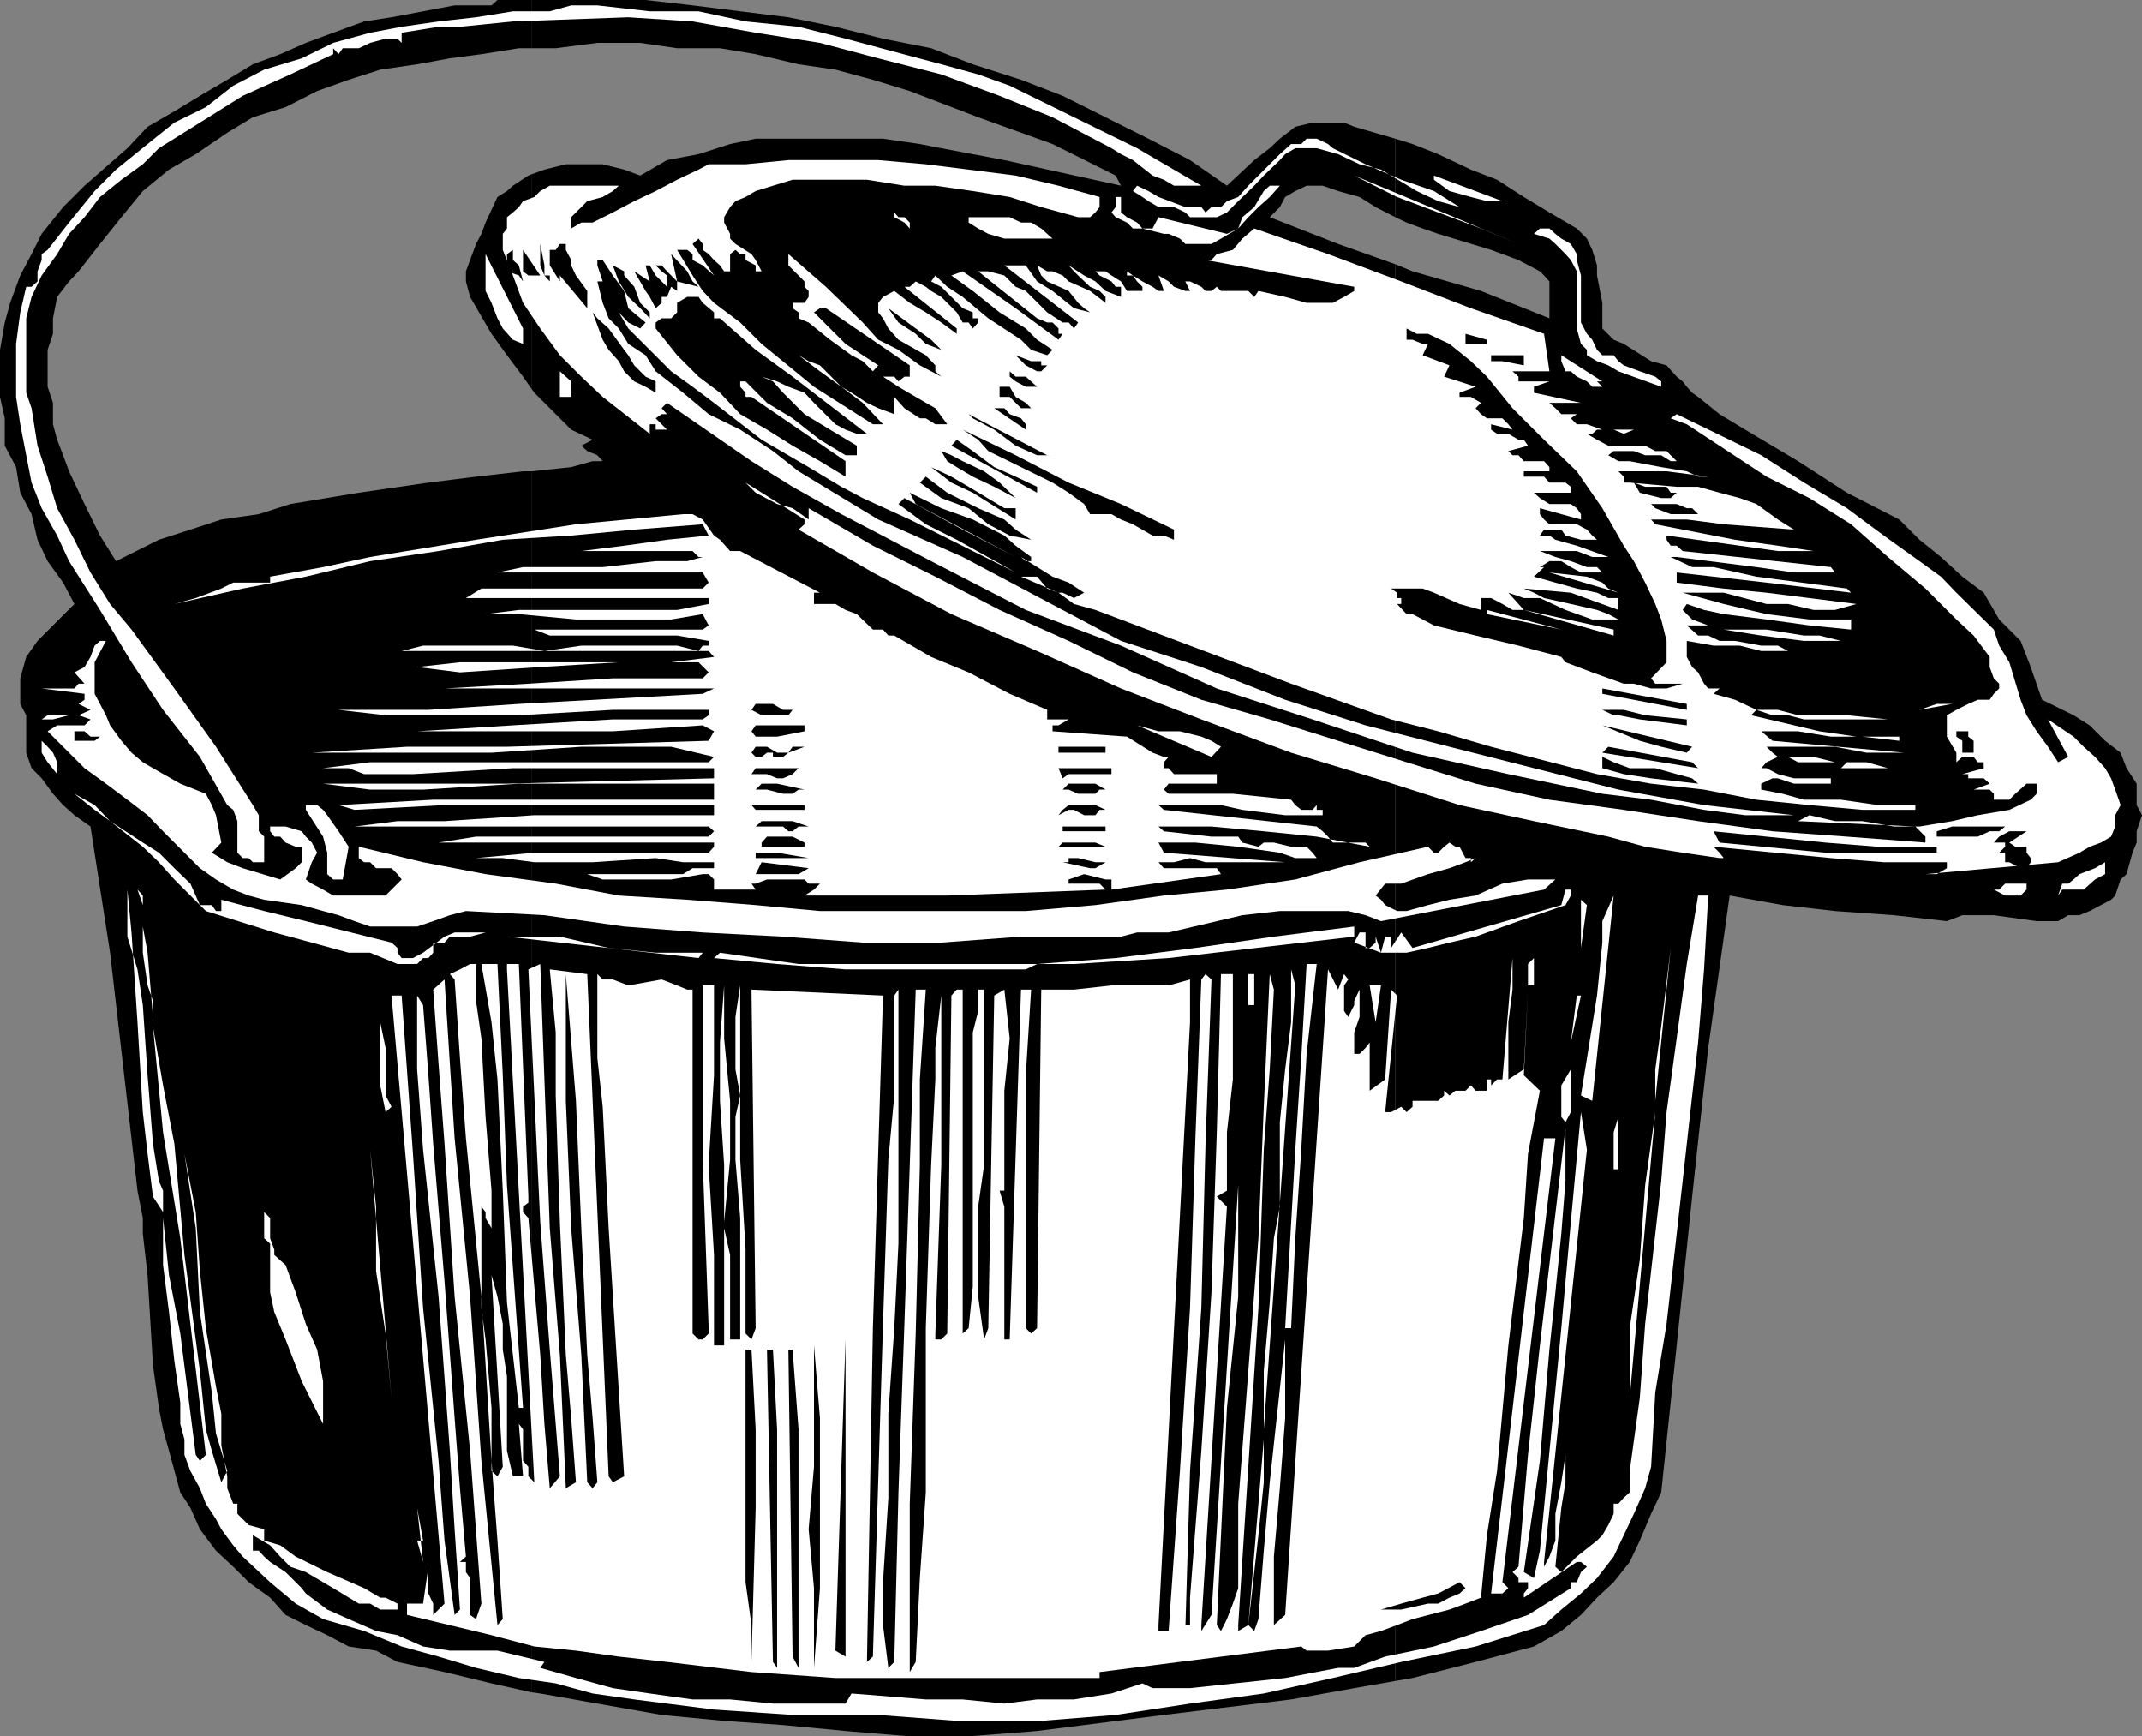 <svg xmlns="http://www.w3.org/2000/svg" width="360" height="291.801"><rect width="100%" height="100%" fill="#808080" stroke="none"/><path d="m89.3 284.402 1.5.2 20.403 3.601 10.5 1 9.899.7 10.5 1 10.8.898h9.899l11.5-.899 21.3-2.699L217 285.602l10.602-1.899 6.898-1.203V44.402L224.902 41l-11.5-4.5 1.7-1.7.898-1.698 1.703-1 1.899-.899h2.699l2.601.899 3.598 1 2.703 1.699L234.5 36.5V23.3l-6.898-2-1.7-.698h-5.3l-2.899.699-2.601 2-1.7 1.601-2.601 2-4.598 4.301-6.203-4.3-7-3.602-7.2-3.598-7.198-3.601-7-2.7-8.102-2.601-7-2.7-8.098-1.601-8-2-7.902-1.598-8.098-1-8-1L108.5 0H89.3v8.102h4.102l7-.899h7.2l6.199.899H121l6 1 7.203 1.699 6.2.902 6.3 1.7 6.2 1.898 11.5 4.402 12.5 4.5L187.5 29.5l.902 1.703-19.601-4.3-10.598-2-3.601-.7-6.2-.902H127l-4.297.902-5.3 1.7-5.301 1-4.5 2.597-2.7-1-3.601-.898h-6.2L91.5 28.5l-2.2.8v36l.5.7 3.602 3.602L96 72.203l3.602 1.7-1.899 1 1 .898 1.7.699.898 1H103h-3.398L96 78.5l-6.7.703v205.2"/><path d="M89.3 79.203h-1.398L80 80.102l-8 1L60.3 82.8l-11.5 1.902-5.3 1.7-6.297.898L32 89l-5.297 1.703-7.203 3.598L16.8 90l-2.597-5.297-2.601-5.5-1-2.703-1-2.598-.7-2.601v-3.598L8 65v-6.2l.902-2.698V53.5l.7-3.598 2-2.601 1.601-1.7L16.801 41l3.601-4.5L24 32.102l4.402-3.602 4.5-2.598 5.301-3.601 4.297-2.598L48 18l5.3-2.7 5.302-1.898 5.3-1.699 6.2-.902 5.5-1 5.3-.7 6.301-1h2.098V0h-5.7l-1 .902h-6.199l-10.601 2-4.598.7L56 5.5l-4.598 1.703-4.3 1.899L42.5 10.8l-4.297 2.601-4.601 2.7-4.301 2.601-4.5 2.598-3.399 3.601-7.199 6.301-3.601 3.598L7 39.3l-1.7 3.402L3.402 46.3l-1.699 4.601-.902 3.301L0 58.801v7.902l.8 3.598v4.601L2.704 78.5l.7 4.3L5.3 86.403l1 4.301L8 94.301l2.602 3.601L12.5 101.5l-6.2 6.203-1.898 2.7-1 3.597v4.3l1 1.903v6.297l.899 2.602L7 130.8l1.902 2.601 1.7 1.899L12.5 137l2.703 1.902 3.297 21.2 4.602 40 .898 4.601v2.598l.8 7 .903 15.101 1 7.2.7 3.601 1 3.598 1.898 7L32 253.402 33.602 257l2.699 3.602 2.902 2.699 2.598 2.601 3.601 2.598L48 271.402l3.402 1.7L55 274.8l3.602 1.902 4.601.7 3.598 1.898 7.902 1.7 7.899 1.902 6.699 1.5V79.203"/><path d="m89.3 29.3-.5.2-2.597 1.703-1 .899-1.601 1-2 4.3-.7 1.899L80 41l-1 2.703-.7 1.899V47.3l.7 2.601 3.602 6.2 2.601 3.601 2.7 3.598 1.398 2v-36M234.5 282.5l2.902-.5L248 279.3l9.8-2.597 4.602-2.601 3.301-2.7 2.7-2.902 2.8-2.598 2.7-3.402 1.699-3.598 1.898-4.5 1.703-3.601 2.598-24.7 2.601-25 2.7-25 3.601-25.601 8.899 1.602 8.8 1 9.899.699 8.902 1 2.598-1h5.3l7.2 1h3.601l1.7-1h1.898l1.703-.7 1.899-1 1.699-.898.699-.703.902-2.7 1-.898 1-3.601.7-1.7v-1.898L360 137l-.898-1.7v-3.597l-1.7-2.601-1-2.602-2.601-2-2.598-2.598-2.703-1.699-5.297-2.601-1.902-5.5-1.7-4.399-3.601-3.601-2.598-4.5-3.601-2.7-3.598-3.3-3.601-2.899-3.399-3.402-8.8-4.5-8.2-5.301-8.902-5.297L289 69.602l-3.598-2.899-1-.703-.902-1-.7-.898-1-.801-1.698-1.899-2.602-.699-4.598-2.902-1.699-.7-1.902-1.898v-4.3l-.899-4.602v-1.7l-.8-2.601-.899-1.898-1.703-1.7-4.598-2.699-4.3-2.601-4.5-2.899-4.399-1.703-5.5-2.598-4.3-1.699-2.903-.902V36.5l1.902.902 2.7 1 2.601.899L250.602 42l4.601 1.703 3.598 1.899.699.699.902 1V53.5l-11.5-4.598-11.5-3.3-2.902-1.2V282.5"/><path fill="#fff" d="m158.203 10.8 6.2 1.7 5.3 1.902L175 17l5.5 2.703 5.3 2.598 5.302 2.601 10.8 6.301h-4.601l-1.7-1-1.898-.703-3.3-2.598-2-1-1.602-1-9.899-5.199L168 16.102l-9.797-3.602-10.601-2.7-9.801-2.597L127 5.5l-10.598-1.898-10.8-.7-19.399.7-8.902.898h-3.598l-6.203 1v1.703l-.7-.703h-2l-2.597.703-1.902.899h-2.7l-.699 1-.902-1v1L48.8 12.5l-8 3.602-7.198 4.5-6.899 4.3-2.703 2.7-3.598 2.601-3.601 2.899-2.598 3.398-2.601 2.8-2 3.403L7 46.301l-1.7 3.601-.898 3.598V66l.899 2.602 1 6.3L8 80.102l1.602 5.3 2.898 5.301 2.703 5.5L18.5 101.5l3.602 4.3 7.199 9.903 7 9.797 6.199 9.8 1 1.7v2.703l.902.899v4.3H42.5l-.7-.699h-1l-.898-.902V138l-.699-1.898-1-.801-4.601-8.098-6.2-7.902-5.3-8L16.8 102.5l-5.2-8.2-2-4.3L7 85.402l-1.7-4.3-.898-4.602-1-5.2-.699-4.597v-8.902l.7-5.301 1-4.297H5.3l1-.902v-1.7l.7-1.897v-1L8 42l3.602-4.598 4.3-5.3L19.5 28.5l5.3-4.297 4.5-3.601L34.603 18l4.601-3.598 5.2-2.699 6.3-1.902L56 7.203 62.203 5.5l5.297-1 6.203-.898 6.297-.7 6.203-1h6.2l3.597-1h4.402l8.801 1h8.2l7.898 1.7 8.902.898 7.899 2 16.101 4.3"/><path fill="#fff" d="m245.3 34.8-3.597-1-3.601-1.698-6-3.602-3.602-.898-3.598-1.7-3.601-1h-3.598l-1.703 1-.898 1-2.7 2.598-1.601 1.703-2.7 2.598-1.898 1.902-1.703.797H200l-.797-.797-1.902-.902h-2.598l-1.703-1-1-.7-1.598-1 .7-.898 1.898.899 1.703 1 4.5 1.699h2.7l.699.902 1-.902h1.601l1-1 1.899-.7 1.699-1.898L211.5 29.5l3.602-3.598L217 24.203h1.703l.899-.902h1.699l1.902.902.797.7 5.5 2.699 6 2.601 5.5 1.899 4.3 2.699"/><path fill="#fff" d="M184.8 33.102V34.8l-.698.902-.899.797h-2L175 34.8l-5.297-1.698-6.203-1-6.297-.899H152l-6.297-1h-12.5l-3.3 1-2.903.899-1.7 1-1.698.699-.899 1-1 1.699v.902l1 1.899v.8l.899.899 2.699 1.703.699 1 1 1.899h-1v-1l-1.7-.899v-1h-.898l-.8-.703-.899.703v2.899h-1l-.703-1-1-.899-.898-1-1-.703v-1l-.7-.898-1 .898L120 46.3l-1.898-1.698-1.7-.899v-1L115.5 42h-1.7l2.602 4.3 1.7 2.602 1.898 2 4.402 3.301L128 57.801 136.8 65l9.903 6.3h1.7L145 67.704 141.402 65l-3.601-2.598-3.598-2.699 1.7 1 1.898.7L141.402 65l1.7 1 2.601 1.703 1.899.899 2.699 1v-2.899L152 68.602l2.602 1.699h1l1.601 1h2l-2-2.7-3.3-1.898L151 65l-2.598-1.7h1.899l.699.802 1-.801h.902v-1.899l-14.101-9.601h-1l-1 .699 2.699 2.703 2.602 2.598L145 59.703l2.602 1.7-.899 1-1.703-1.7-1.898-1-3.602-2.601-3.598-2.899-1.699-.703v-1l-1-.7v-1.898 1h2l.7-1v-1l-.7-.699v-.902l-1-1-1.703-1.7v-1.898l6.3 5.5 6.2 6 2.602 2.899L151 58.8l3.602 2.601 3.601 1.899-1-.899v-1l-1.601-1.699-4.602-2.6-1.7-1.899-.898-1.703-.8-1v-1.598l.8-1 1.899-1 2.601 2 2.7 1.598 2.601 1.703 2.598 1.899v-.899l-8.801-7h.902l1-.902 1.7.902.898.7 1.703 1 2.598 2.597 1 1.703h1l.699 1 .902-1V53.5h-.902v-1l-1.7-.7-3.597-3.597-1.703-.902.703-1 2 1.902 2.598 1.7 4.3 3.597 5.5 3.602 1.7 1.699 2.699.902.902-.902-2.601-1.7-1.899-1.898L168 52.5l-4.5-3.598-3.598-2.601 1.899-.7 8.902 6.2 7.2 5.3.699-1h-.7v-.898l-1-1H176l-1.7-.703-9.898-7.898h1.7l2.699.699 1.902 1.902 1.7.7L176 52.5l2.602 1.703h1l.898 1 .703-1-12.402-9.601h3.601l1.899 2.699 2.601 1.601 3.598 2.899 2.703.699-1-.7-1-.898-1.601-2L176 47.301l-1-1-.7-1.7 1.7 1h.902l1.7.7 1 1 3.601 1.601 2.598 2v-1l-1-1-1.598-.699-2-1.902-.703-.7-.898-1 2.601 1.7 1.899 1 1.699 1.601 2.601 1v-1.699h-.902l-.7-.902-2-1-.698-.7h1.699l1 .7 1.601 1 1 1.601H192v-.699l-.898-.902-.7-1h-1v-.7l1 .7 1.598 1 1.703.902 1 .7h.899l-.899-2.602 1.7 1 .898.902 1.902.7H200l-.797-1.602H200l1.902.902.7.7h1l.898-.7.703.7h4.598l1 1 .699-1 4.5 1 3.602 1H224l1.902-1 1.7-1v-.7l-25-4.5h1l.898-1 2.703-.703 1.598-1.898 2-1.7 12.402 4.301 12.297 4.598 11.703 4.5 12.297 4.3.902 6.301h-6.199l1 .899v.8h5.2L257.8 65v1l7.902 1.703h-5.3l1 .899 1 1h7.898-5.3l-1 .699 1 1h1.703l2.598.902h5.3l-1.699.7-1.699-.7h-2.8l-.801.7h-.899l1.7 1 1.898 1h6.199l1.703.898h1.899L281.8 77.5h-1l-1.598-1H276.5l-1.898-.7h-3.399l-.902.7 1.699 1h1.902l5.301 1 4.297.703 1.902.899h1.7l-7-.899H272l.902.899v1h1l7.899.699h3.601l3.598 1 3.402.902 2.801 1 3.598 2.598L301.5 89l-11.797-.898-6.203-.801h-6l.703.8 13.399 2.602 7.199 1 6 .899h-6l-6.399-.899-12.3-1.703v.703l.699 1h1l1 .899 24.902 2.699.7.902H301.5l-6.297-.902-13.402-1.7h-1l3.601 1.7H288l7.203 1.601 15.2 2 .699.7-14.2-1.7-15.101-1.699v1.7l7.902 1 7.2.699L312 101.5l-3.598 1h-3.601l-4.301-1h-3.598l-7.199-1.898h-6.902l6.902 1.898 7.2 1.703 7.199.899h7v1.699l-7-.7-7.2-1-7.199-.898-3.3-.703-2.903-1-.7 1 1.602 1.602 2.7 1 2.601.699h7.2l6.3 1h2.598l3.601.902h-6.199l-7.203-.902-6.297-1-2.601-.7H283.5l1.902 1.7h1.7l1.898.902h2.602l4.398.797h2.8l1.7.902H296l-3.598-.902H288l-4.5-.797v2.7l.902 1.699 1 .898 1 1.902.7.801h2.601H289l-1 .899 3.602 1 3.601 1.699h3.598l3.402.902h8.2l6.898.7h-14.098l-2.703-.7h-2.598l-2.699-.902-.902.902 11.5 2.7 6.199.898h7.203v.699l-6.203-.7h-5.297l-5.5-.898H296l1.902 1.598 22.098 2h-6.297l-5.3-1h-11.5l1 1 .898.703h6l3.601.899h-6.199l-1.703-.899h-1.7l-1.898.899-.902 1h.902l1.899 1 2.699.699h6.203v.902H301.5l-2.7-.902h-.898l-1.902.902v1l3.602.7 3.601 1h6.2l6.199.898h6.3v.8H313l-8.898-.8-8.899-.899-8.8-1.699-8.903-1-9.098-1.601-17.8-4.602-8.899-2.598-7.902-2-16.801-6-17-6.402-15.898-6-3.602-1-2.598-1.898-6.3-2.7h2.699l1.699 2 1.902.7h.7l1.898.898 1.703-.898-2.601-1.7-2.7-1-5.3-3.3.8.699h.899v-.7l-2.598-1.898L168.801 90l-5.301-2.7-5.297-1.898-5.3-2.601 1 1.902 16.8 8.899L161.801 89 152 83.703l-1 1 4.602 3.399 5.199 2.601 9.902 5.5-17.8-8.902L145 83.703l-3.598-1.902-5.5-3.301L128 73.902l-8-6.199L116.402 65l-3.601-2.598-3.598-3.601-3.601-3.598L104 52.5l1.602 1.703 2 1 .898-1-2.898-2.402-.7-2.899L103 46.301l-1.7-2.598h-.898v.899l.899 2.699h-.899l.899 3.601 1 2.598L104 55.203l1.602 2.598 2.898 1.902 1.703 2.7L114.801 66l4.3 3.602 5.301 2.601 5.5 3.598 4.301 3.402 13.399 8.098 14.199 6.3 26.601 14.102 13.5 4.399 14.098 5.5 13.5 4.3 14.102 3.598L272 132.703l14.402 2.598L301.5 137h-8.2l-6.898-.898-8.902-1.7-8.2-1-15.8-3.3-16.098-3.602-16.8-5.598-16.102-5.199-16.098-7.203-16-6-15.902-8.2-15.098-7.898-8.199-4.601-6.902-4.301-14.2-9.797-.898.899.899 1h-.899l-1 .699 1.899 1.902h-1.899v-.902h-1v1.601l-7.902-6.199-3.598-3.402-3.601-3.598-3.301-4.5-2.899-4.3-1.699-4.602L84.5 42v-2.7l.703-.898V36.5l1-.797 1-.902.7-1 1.898-.7 1-1 1.601-.898H104l-1 .899-1.7 1-2.597.699-1.902 1.902L96 36.5v1.902l1.703-1h1.899L103 35.703l3.602-1.902 3.601-1.7 3.598-1.898 3.601-1.703 1.7-.898h6.199l7.199-.7h15.102l8 .7 7.199.898 7.902 1 7.2 1.703 6.898 1.899m67.699.698h-2.598l-2.699-.698-3.601-1L241 30.203V29.5l11.5 4.3m2.703 7.2-6.3-2.598-7.2-2.699-6.902-2.601-7.2-3.602L255.204 41"/><path fill="#fff" d="m215.102 31.203-1.7 1.899L211.5 34.8l-1.7 1.699-1.698 1.902-2.899 1.7-1.601.898h-4.399l-.902-.898-1.899-.801h-.8L192 38.402h-1.598l-1-1-1.902-.902-.7-.797.7-.902v-1.7h.902v2.602l1 .797 1.7.902.898 1h1.703l1-1.902 11.5 2.8 1.899-.898.699-1.902 2-1.7 1.601-2.698 1-.899h1.7m32.898 4.5 3.602.797-3.602-.797m-95.098 2.699-.902-1-1.7-.902v-.797l.7.797h1l.902.902v1m24 1.7h-8.101l-2.7-.801-1.699-.899-1.601-1V36.5h-1 7.902l1.899.902h1.699l1.699 1 1.902 1.7m94.301 19.601.797 1 .902.7 2.7 1 2.601.898 1 .8V65L272 62.402l-1.7-1-1.898-.699-1.699-1v-.902l-1-1-.703-2.598v-9.601l-1-1.899-.898-1-.7-.703-1-1-1-.898-2.601-.801 1-.899h1.601l1 .899 1 .8L264 41l1 1.703v1l.703 2.598v7.902l1 1.899.899 1 .8 1.699.899.902h1.902"/><path d="M95.102 41v1L96 43.703v.899l.8 1.699 1.903 2.601v2.899l-4.601-5.5v1l-1.7-2.7V42h1l.7-1h1m-2.7 6.3-.902-1-.7-1.698V41l.7 3.602V46.3h.902v1m-1.602-1h-2l-.898-.698V42l2.899 4.3m-2.899 1-.699-1-2-.698v-2.899l1-.703v1.703l1 .899.7 2.699"/><path fill="#fff" d="m87.902 57.8-1.699-.698-1.703-1.899-.898-1.703-1-2.598-1-2v-6.199l6.3 12.5v2.598"/><path d="m117.402 48.203-3.601-.902v1.601l-1-.699-.7 1.7h-.898v1l-1 .898-1-1.899-.703-1-1.898-3.3 2.601 1.699-.703-2.7h.703l1 1.7 1 1 .899.902v-1.902l-.899-.7-1-1h1l.899 1 1.699 1.7-1-4.598 2.699 2.899.902 1.699 1 .902m-8.199 4.297v1l-1.601-1.7-2-1.898L104 47.301l-1-2.7 1.902 1v.7l1.7 1.902 1 2.7.898.898.703.699m11.797 1 6 5.3 6.203 4.5 12.5 9.602H144l-1.898-.699-1.7-.902-3.601-3.598L135.203 66l-2.703-1-1.898-.898L128 63.3l1.902.8 1.7 1.899 3.601 3.602 4.297 2.601 4.5 2.7V76.5h-1.898l-4.301-2.598-4.598-3.601-4.3-2.598-3.602-3.601h-.899V65l.899 1v.703h1L142.1 77.5v2.602l-4.3-2.602-4.598-2.598-4.3-2.699-4.5-2.601L121 66l-3.598-2.7-3.601-3.597-3.598-4.5v-1l1-.703h1.598l1-1v-1.598l1.699-1h1.902l.7 1L120 52.5v1h1m37.203 5.3-2.601-1-1.7-1.698L151 54.203l-1.7-2.402 4.602 3.402 2.598 1.899.703.699 1 1m-48 5.301V66l-1.703-1-1.898-.898-1.7-1.7-.902-1.699-1.7-1.902-1-1.7-1.698-4.601.8 1 1.899 1.703 2.601 3.598.7.902 1 1.7L108.5 63.3l1.703.8m139.699-.8 4.301 5.302 5.297 5.3 5.5 5.301 4.3 6.2 3.602 6.3 1.7 2.598 1.898 3.601 1.703 3.598 1 2.602.899 3.601v3.598L277.5 114l.703.902h4.598l-2.7.801H277.5l-2.898-.8h-1.7l-5.3-1.903-4.5-1.7-.7-.898-7.199-1.902-7.203-1.7-7-1.698-3.598-1.899h-1l-1.601-1.703h.699v-1h-.7v-.898l-1-.7h5.302l1.898.7 4.3 1.898 3.602 1v-2h1.7l1.898 1 1.703 1h1.899l-2.602-2.898 2.602.898h2.699l4.3 2 4.5 1.602H272l-1.7-.899-1.898-.703-4.402-1-4.5-1-1.7-.898-1.698-.7 7.898.7 8 2.898v-2h-1.7l-1.898-.898-3.402-.7-3.598-1-3.601-1 1.699-1.601h-.7l1.602-1h2l1.598 1 1.703.902h3.598l-.899-.902h-1.699l-2.703-1-2.598-.7-2.601-1H265l2.602 1h2.699L265 91.704l-3.598-1-1-.703h-1.601l.699-1h2.902l.7 1 2.601.703h2.7l-.801-.703-.899-1-1.703-.898h-4.598l-.902-.801-.7-.899v-1l3.602 1 3.301.899v-.899l-.703-1-1-.699h-3.598l-1.601-1-1-.902H264v-1l-.898-.7h-2.7l-.902-1h-3.398v-.898h4.3V78.5l-.902-1h-3.398l-.899-1h-1l-.703-.7 3.3-.898-.698-1h-.899l-1.703-1h-1.898l-1-.699v-.902l3.601.902-.703-.902-1-1h-2.598l-1-.7-.902-1 .902-.898-1.699-1h-1.902V66L248 65l-5.297-1.7.899-1.898-4.5-1.699.898-1.902h-.898l-1.7-.7h-1v-1.898l1.7.899H240l3.602 1.699 3.601 2.902 2.7 2.598"/><path fill="#fff" d="m139.5 58.8-4.297-3.597 4.297 3.598"/><path d="M249.902 57.8h-3.601v-1.698l3.601 1v.699M176 61.402l-1 1h-.7l-1.898-1-1.699-1.699 2.598 1H175v.7h1m80.102-.001-3.602-.699h-1.898v-1h5.5v1.7"/><path fill="#fff" d="M269.3 64.102h-.898l.899.898h-1.7l-.898-.898L265 63.3l-1-.899h-.898l-.7-1.699v-1l6.899 4.399M96 66.703h-1.898v-4.3l1 .898.898.8v2.602"/><path d="M174.3 65h-1.898l-1.699-.898-1-.801v-.899l1 .899h1.7l.898.8 1 .899m-1.001 3.602h-1.698l-1.899-1.899H168V65h1.703l1 1.703 1.7 1 .898.899m-.899 2.698v.903l-5.3-3.601h1.699l.902 1 1.899.699.8 1m5.5 6.199-1.902-1h-1.7l-3.597-1.598-3.601-2.699-3.602-1.902-.7-.7 15.102 7.899"/><path fill="#fff" d="m335.102 105.8.898 2.7 1.703 2.8 1.899 6.302 1 2.601 1.699 2.7 1.902 2.597 1.7 2.602 1.699-.899-3.399-6.3 4.297 2.898 1.703 1.699 1.899 1.703 1.699 1.899 1 1.699.699 1.902.902 2.598L355.5 137v1.902l-.7 1.7-1.698 1-1.899.699-1.703 1-3.598 1.601-22.3 2h1.898l1.703-1v-1h-10.601l-8.899-.699L288 142.301l1 1 .703.902h4.598H289l-6.2-.902-6.3-1-6.2-1.7L257.8 138l-12.5-2.7-14.097-4.5L217 126.5l-15.098-5.598-13.5-5.199-14.101-6.3-14.399-6.2-13.199-7-12.5-7.203 1-.898V87.3l-9.902-6.2L127 82.8l3.602 1.902 2.601.7 2.7 1.898v-1.899l10.8 6.301 10.5 5.2L168 102.5l11.602 5.203 10.8 5.297 11.5 4.602 11.5 3.3 11.5 3.598 11.5 3.602L248 131.703l12.402 2.7 12.5 1.699 12.5 1.898 12.5 1.703 12.5.899 13.2 1v-1l-1.7-1.7-19.699-.902 1.899-1 4.3 1H313l5.3.902h4.302l5.5-.902 4.3-1 5.301-.898 3.598-1.7 1-1v-1.699h-1.7l-1.898 1.7-1 1h-4.3 1.699v-1l-.7-.7h-2.699l2.7-1-1-.902H330.8v-.7h-1l3.601-1v-1h-1l-.699-.898H329.8l-1 .899V126.5l-1.598-2.7v-3.597l1.598-.902 2-1 1.601-.7h2l.7-1 .898-.898v-.8l-.898-.903-.7-1.898v-1.7l-2.699-3.601-2.902-2.7-2.598-2.601-2.601-2.598-6.301-5.3-6.2-5.5-7-4.399-7.199-3.601L283.5 71.3l-2.7-1 1-.7 14.2 6.9 7.203 4.602 7.2 4.3L316.601 90l6 4.3 3.601 2.602 2.598 2.7 6.3 6.199"/><path d="M197.3 89v1.703L195.603 90h-1.899l-3.3-1.898-2-.801-1.602-.899h-3.598l-1-1.699-2.601-1.902-2.7-1.7-5.3-2.601-5.5-2.7-1.7-1.898-2.601-1.699 8.902 4.297 8.899 4.602 8.8 3.601L197.301 89M174.3 81.8v1l-14.398-7.898.899-1 2.699 1.899 3.602 2.699 3.601 1.602 3.598 1.699"/><path fill="#fff" d="m118.102 74.902 4.601 2.598-4.601-2.598m-2.602 0 6.203 4.301-6.203-4.3"/><path d="m170.703 83.703-3.601-1.902-3.602-1.7-2.7-1.601-1.597-1-1-1.7 1.7.7 1.898 1 3.601 1.703L168 81.102l2.703 2.601m-1.903 1.699h1.903v1.899l-7.203-4.5-3.598-1.7L156.5 78.5l3.402 1.602 2.899 1.699 6 3.601m4.499 5.301L169.704 90l-3.601-1.898-3.301-2.7-4.598-1.699-3.601-2.601 1-1 3.601 2.699 5.2 2.601 4.398 1.899L170.703 89l2.598 1.703M281.8 82.8l-1 .903h-1.597l-3.601-.902-1-1.7 1.898.7h3.602l.699 1h1m3.601 3.601h-4.601l-2.598-1-.703-.699h4.3l1.7.7h.902l1 1"/><path fill="#fff" d="m126.3 93.602 11.5 6h-1v1.898h3.602l1.7 1 1.898.703 2.703 2.598h1.7l.898 1h1l6.199 3.601 6.3 2.598 6.903 3.602L176 119.3v1.601h4.5-.898l-1.7 1h-1v1l12.5.899 4.301 2.699 1.899.703h2.699-1.899l-.8.899v1h.8l.899 1h7.199v1.601h-8.098l-.8 1 .8.7h10.801l9.797 1 .703.898 1 .8h1.899l.699-.8v.8h1v.9H216l-7.2-.898-3.597-.801h-10.5l.899.8 25.699 2.801 1 .801.902.899.797 1h5.5l.703.699-8.902-1.7-8.899-.898-8.8-.8h-8.899l.899.8 8 .899h4.5l.699 1 2.699.699.902-.7h1.7l2.898.7h2.602l1 1 .699.902h-3.598l-2.601-.902-7-1-7.2-.7h-6.199l.899 1.7L216 144.902h-13.398l-2.602-.699-2.7.7h-2.597l.899 1h8.898l.703 1-18.402 2.597v-1.7h-1l-3.598-.898-2.601.899v.699h5.199l1 1-26.598 1H132.5h2.703l1.598-1 1-1h-1.899l-.699-.7h-6.3l-1.903.7h-.7l.7 1h-7v-1.7l-.898-.898h-1l-5.301.899h-11.5l-2.598-.899H96h18.8l1.602-1H120v-1h-5.2l-4.597-.699-10.601.7H89.8l-5.301-.7H80l9.8-.902h29.302l.898-1v-.7H67.5h6.203l6.297-1h39.102l.898-.898-.898-.8h-59.5L66.8 138h7.902l15.098-1H120v-1.7H74.703l-15.101.802-2.7-.801 15.899-.899H120v-2.699H87.203l-16.101 1h-8.899l-7.902-1h30.902l34.797-.902v-1.7H86.203l-16.8 1h-8.2l-2.601-1H54.3l7.902-1h56.899l.898-.898-7.2-1.703H97.704l-15.101 1h-30.2l16-1h16.801l33.899-1 .898-1.598-1.898-1-15.102 1H54.3h15.802l16.101-1 16.797-1h15.102l1-.699v-.902H103l-15.797.902H64.801l-7.899-.902H72l15.203-1 30.899-1.7 1.898-.898H59.602h15.101l14.098-.8L103 114h15.102l1-1-1.7-1.7H104l-13.2.802-13.5.898-7.198-.898h-6.2 6.2l7.199-.801h35.5l7.199-.899-.898-1H67.5l3.602-.902h15.101l5.297.902 6.203-.902h16.098l3.601.902.7-.902h1v-.797l-5.301-.902H92.402l-2.601-1H74.703h43.399l1-.7-1-1.898-5.301.899h-16l-9.598-.899h-10.8 5.199l5.601-.703h26.598l5.3-1v-1h-40.8l2.601-1.598h37.2l1-1-1-1.699h-34.5l4.3-.902h13.399l8.902-1h5.297l2.602-.7h-.7l-1-1H91.5h6.203l7.2-.898 7.199-1 7-.703-1-1.898-11.5.898L96 90l-11.5.703-10.797 1.899-11.5 1.699-10.8 2.601-10.602 2-11.5 2.598 3.601-1 4.301-1.598 2-1h6.2v-1l8.898-1.601 7.902-1.7L80 90.704l16.8-2.601 18-1.7h1.602l1.7.899L120 90l1 .703 1.703 1.899h1.7l1.898 1m145.699 6-11.598-3.399 6.301.7 2.598 1 1 1 1.699.699m-22.098 3.601v-.703l12.5 3.3zm21.301 3.597-15.101-4.3 15.101 3.3zm0 0"/><path fill="#fff" d="m17.8 107.703-1.898 3.598v5.3l.899 1.7 1 1.902.699 1.7 1.902 2.597 1.7 2L24 128.102l1.703 1 4.598 2.601 4.3 1.7 1 1.898.7 1.699.902 4.602-1.601 1.699 2.601 1.601 2.598 1 6.3 1.899 2.602-1.899 1-1v-2.601h-1L48 141.6l-.898-1h-1l-.7-.898v-.8H48l2.703.8.7.899 1 1 .898 1.699-.899 1.601-1 2.899 1 .699 1.899 1 1.699 1h8.8l2.7-2.7-.7-.898-1-1h-2.597l-1-1h-1l-.902-.699V142.3l10.8 2.601 10.5 2 11.801 1.598 10.598 2 11.5.703 11.5.899 10.8 1h34.602l11.7-1 11.5-1.602 10.601-1 11.5-1.7 10.797-2.898L240 142.3l1 1h.703l1-1 .899-.7 1 .7h.699l1 1.902h.902v.7l.797-.7-1.7.7-2.698 1-3.602 1-4.5 1.597h-2.7l-1.597 2 .899.703.699.899 2 1h1.601l3.598-1 3.602-.899L248 150.5l4.5-2 4.3-.7h4.602l-1.902 1.7-27.398 5.3-2.602-1-2.898-.698h-11.5l-6.301.699-12.399 2.902h-5.3l-2.7.7h-16.8l-13.399 1H145l-13.398-1-13.5-.7-13.2-1-13.402-1.902-13.2-.7-2.698.7-2.801 1-2.7.902h-7.898l-2.601-.902-2.7-1-2.601-.7-3.598-1-6.3-.898-2.602-.703-2.598-1-2.902-1.7-2.7-1.898-6.199-6.199L24.801 137l-3.399-2.598-3.601-2.699-3.598-2.601-3.601-3.602L8 122.902l1.602-1h4.601l1-1-2-.699h-1.601l-2.7.7H7l1-.7h5.203l2-.902-2-1 1-.7v-1L7 115.704h5.5l.703-.8h1L12.5 113l1.703-.898 1-1.7.7-1.902.898-.797h1"/><path d="m283.5 119.3-14.2-2.698v-.899l14.2 2.598v1m-150.297-.001-.703.903H128l-1.7-.902.7-1h2.902l1.7 1h1.601"/><path fill="#fff" d="m322.602 119.3 2.898-1h2.602zm0 0"/><path d="M283.5 120.902v1l-7.898-1-3.602-.699h-.797l-1.902-.902h3.601l3.598.902 7 .7m-148.297 1.999-4.601.899H127l-.7-.899.7-1h8.203v1"/><path fill="#fff" d="m205.203 125.5-1.601 1.703-12.5-5.3 3.601 1h3.598l3.601.898 1.7.699 1.601 1"/><path d="m283.5 126.5-4.297-1-3.601-1-6.301-2.598 15.101 3.598-.902 1m48.203 0h-1.902v-2l-1-.7v-.898h2v.899l.902.699v2M16.8 123.8l-.898.7H12.5v-1.598h1.703l1 .899h1.598"/><path fill="#fff" d="m10.602 130.8-1-.698-1.602-2-1-1.602v-2l1 1 .902 1 .7 1.602v2l1 .699"/><path d="M133.203 125.5h2l-2.703 1-.898.703h-1.7v-.703h-1l-.902.703h-1l-.7-.703.7-1h1.902l1.7 1h1.898l.703-1m52.597 1h-7.898v-1h7.899v1m99.601 2.602-16.101-2.602 1-1 14.101 2.602 1 1m0 2.601-7.902-.902-4.598-.7-3.601-1v-1.898l1.902.899 2.7 1h4.3l3.598 1 2.601.699 1 .902"/><path fill="#fff" d="M320 129.102h-10.598l1-1h3.301l3.598 1H320"/><path d="m134.203 129.102-1 1-1.601.699h-1l-1.7-.7h-2.601l.699-1h7.203m52.597.001v1h-7.198l-1 .699-.7-1.7h8.899m-1.001 3.602h-1l-.698.7h-2.899l-1.601-.7h-1l-.7.7 1.7-1.7h4.5l1.699 1"/><path fill="#fff" d="m308.402 131.703 12.5 1-12.5-1"/><path d="M135.203 132.703h-1l-1 .7h-1.601l-2.7-.7h-2.601.699l1-1h2.602l4.601 1"/><path fill="#fff" d="M33.602 152.102h2l.699 1h.902v-1.899l7.2 1.899 7 1.699 14.398 3.601 1 .899v.8l.699.899h1.902l1.7-.898 3.601-2.7 1.7-.699h7.199-2l-2.602.7h-3.398l-.899 1h-1.902v1.699L72 161h-.898l-1 1H66.8l-4.598-1.898h-3.601l-6.2-1.7-6.3-1.699-11.5-3.601L29.3 147.8l-2.598-2.899-2.702-2.6L18.5 138l-2.598-1.898-3.402-2.7 3.402 1.899L18.5 138l5.5 3.602 2.703 1.699 2.598 2.601L32 148.5l1.602 3.602"/><path fill="#fff" d="m58.602 142.3-1 5.5H56l-1-.898v-3.601l-.7-2.7-2.898-4.5v-.8h1.899l1 .8L55 137l1.902 2.703 1.7 2.598"/><path d="M135.203 135.3v.802H127l-.7-.801h8.903m50.597.801h-1l-.698.898h-1.899l-1.703-.898h-.898l-1.7.898.7-.898 1-.801h4.5l1.699.8m-49.899 2.801h-1.699l-1 .801h-.703l-.898-.8H127l1-.903h5.203l2.7.902m201.097 0-1 .801h-1.598l-2 .899H325.5v-.899l2.602-.8H337m-151.2.8h-7.198v-.8h7.199v.8m154.801 0-2.899 1.899 1 .699h1.899v1l.699.902v.7l-.7 1h-1l-1.898-1H337V143.3h-1l1-1v-.7h-1.898l.898-1 1.703-.898h2.899M325.5 142.3v1h-18.7l-17.8-1.698-1-1.899 18.8 1.899 8.802.699h9.898m-190.297-.001H128v-.698l.902-1h4.301l2 1v.699m50.597-.001h-7.898l.7-.698h5.5l1.699.699"/><path fill="#fff" d="m21.402 157.402 1.7 5.5.898 6 .8 11.801.903 11.5 1 6.297.7 1.602v3.601l-1.7-2.601-.902-7.2-.801-7-.898-15.101-1-15.098-.7-7.203-1.902-7.2 1.902 7.2v7.902"/><path d="M135.902 144.203H127v-.902h3.602l5.3.902m49.898.699-1.698 1h-.899l-4.601-1h1v-.699h1.601l2.899.7h1.699"/><path fill="#fff" d="M347.602 149.5h-1l-.7 1 .7-2h1l.898-.7 1-.898 2.602-1 1.699-1v2l-1.7.899-1.898 1.699h-2.601"/><path d="m135.902 145.902-1.699 1H127l1-2 7.902 1"/><path fill="#fff" d="M340.602 148.5v1l-1 1H337l-1.898-1H336l1-1h3.602M24 150.5v5.203l.8 4.399.903 10.8v-2.699l-.902-2.601-.801-5.5v-8l-.898-2.602.898 1m239.102 1.602-7.899 2.699-7.203 2.601-4.398 1-3.602.899-3.598.8h-4.3l.699-2.699h1v1.899l1.699-2.598 1.902 2.598 25-7.2.7-2.601H264v1l-.898 1.602m2.601 32 2.7-16.801.898-8.899v-3.601l1.902-4.301-3.601 34.5-1.899-.898"/><path fill="#fff" d="m287.102 150.5-.7 12.402-1 12.301-2.601 23.297-2.7 24-1.898 11.5-.703 12.5-1 3.602-1.898 4.3-1.7 3.598-1.699 3.602-2.8 3.601-2.7 2.598-3.3 2.699-2.903 2.602-11.5 3.601-12.5 2.598L224 282l-11.598 2.602L200 286.3l-12.5 1.902-12.5 1h-14.2l-13.198-1h-14.399L120 287.301l-13.398-1.7-7-1-6.2-1.699-6.199-.902L80 280.3l-6.297-1.898-6.203-1.699-6.297-2.601-6.902-2-4.598-2.602-4.3-3.598-4.602-4.3-1.598-1.899-2-2.703-.902-1.7-1.7-2.597-1-2.601L32 247.203l-1-2.703v-2.598l-.7-2.601v-3.598l-1-7-.898-8.203-1-7.898v-7.899l1 9.598 1.899 9.8 2.601 20.399.7 1 1-1-4.301-36.398-2.899-17.801-1.699-17.801 1.7 9.902 1.898 9.801 1.699 18.7 2.602 19.5 1 9.8 1 3.598 1.601 5.3 1-1.898-1.902-6.3-.7-6.903-2-13.5-.699-14.098-1.902-12.5 1.902 9.801.7 9.899 1 9.601L36.3 233l.902 4.602v5.3l1 5.2v2l1 2.601h.7v1.7L41.8 256.3l2.601.699v1.902l2.7.801 2.601 1.899L55 264.203l6.203 2.7 2.7 1.597h.898l2 1v1h-2.899l-1.699-1h-1.902L56 266.902l-4.598-2.699-2.601-.902-1.7-1.7-1.699-1.898L42.5 258v2.602h1l.902 1 1 .898L48 264.203l1.703 1.7 1 1 .7.898L55 270.5l3.602 1.602 4.601 2 3.598.699 4.3 1.902 4.5.7h8L91.5 279.3l-.7 1 6 1.699 6.2 1.703 6.203.899 7.2 1h6.3l7.2.699h12.199l1-1.7 12.5 1h6.199l7 .7 5.5-.7h6.199l6.3-1 5.2-1.699 1.703.801H200L216 282l8.902-1.7h2.7l5.199-1.898 8.199-1.699 7.902-2.601 7.899-2.7 7.199-4.5v-1h1l.703-1.699 1-.902-1-.801H265l-8.898 6v-.7l.699-.898v-1h-1.598v-.699l-1-1 1-.902 1.598-18.801 2-18.398 4.3-36.5v8.898l-.699 8.8-1 9.903-1 9.598-1.601 18.699-2.7 18.703 1.7 1 1-4.601 3.601-37.399 1.598-17.8 1.703-18.5 1 6.3L259.5 262.5v.8l.902-1.698 1-2.7v-4.5l1-5.3.7-4.602v4.602l-.7 4.3-1 9.899 1 .902 2.598-2.601 3.402-2.7.899-.902 1-1.7.902-1.898v-1.699H272l.902-1 1-.902v-3.598l1.7-12.3.898-12.403 2.703-24 .899-11.598L281.8 174.5l1.7-12.5 1.902-11.5h1.7"/><path fill="#fff" d="M265.703 159.3v-8.097l1 .899zm-38.101-1.898-31.2 3.598-15.902 1h-6.2l-1.898.902h-30.3l-11.5-.902L120 161l1-.898L134.203 162h40.098l13.199-1 13.402-1.7 13.2-1.898 13.5-1.699v1.7m1.898 1.897h.703l1-.898v-1l.899 2.7-4.5-1.7.898-1.699h1v2.598m-111.398.801-.7.898-32.199-3.598h8.899l8.199 1.899 7.902.8h7.899M278.203 185v-5.297l1-7.203 1.598-13.2-2.598 25.7M257.8 165.602h-1V162l1-1v4.602"/><path fill="#fff" d="m253.5 181.402 2.602-1.699.699-13.402-.7 14.402 2.7 2.598-2 10.601-.7 10.801-2.601 21.399-1.898 21.101-1.7 10.797-1 10.5-2.601 1-2.7 1-6.199 1.602-2.601 1-2.7 1-2.601.699-1.898 1.902-4.399.7h-3.601l-.899-.7L184.801 281v1h2-46.399l-14.101-1-14.2-1.7-8.101-.898-7.2-1-7-.699-7.198-1.902-14.2-3.399V269.5h2.7l.898-6.2v4.5l.8 1.7v1.902l1.903-1.902-8.902-102.2H67.5l1.902 26.602 1.7 25.899 2.601 25.699 1 13.402 1.7 12.5.898-.902-.899-13.5-.8-13.2-1.899-25.898-2.601-24.699-1-13.5v-12.402l1 1.601.898 11.801.8 11.5 1.903 23.098 1.7 23 .898 11.8 1 11.5-1 .899h1v1.703l.699 1v6.2l1 .699.902-2.602L79 243.8l-2.598-25.898-1.699-25.699-1-13.402-.902-12.5 1.902-1.7 1.7 26.7L79 217.902l1.902 27.598 2.7 27.602.898-1-.898-13.2-1-13.402-1.7-27.598-2.601-26.601-1-13.5-.899-13.2-.8-.898 1.699-.8L79 162h1v6.203l.902 6.297.7 13.203 1 12.399v12.5-6.2l-1-1.699v-1l-.7-.902v17l.7 5.3 1 11.5v10.602l1 .899.898-1.602-1.898-32.2 1 3.602.898 4.598v4.3l.703 4.5v12.5l1 4.302h1.7l-.7-8.801.7.902v5.297l.898 1v1.602l1 1-4.598-86.2V162h2l1.598 39.102v1l-.899.699v.902l.899 1 2 23 .699 11.598.902 10.8 1.7-2-1.7-21.3-1.601-21.399-1-21.3-1-21.2 2-.902 1.601 44.402 1.7 21.301 1 22.399 1.699-1L96 238.3l-.898-10.598-1-22.3-.7-21.301V173.5l-1-10.598 6.301.801 3.598 84.399.699 1 1.902-1-2.601-41.7-1-20.402-.899-8.2v-14.097l.899.899H103l2.602 1 5.601-1 2.598 1 1.699.699h.902v57.8l1 1h.7l1-1v-.898l-1-28.3v-29.301H120v15.101l-.898 15.098.898 15.101v15.2h1.703v-19.7l1 4.5v14.2h1.7v-20.399l-.801-9.8v-7.2l.8-3.601-.8-4.399v-8.8l.8-5.301v29.3l.899 15.098v14.102l1 1 .699-1.899-.7-56.902 22.102 1-1.699 55.902-1 56.098 1-.899 1.7-55.902.898-27.598 1-10.8V167.3l.699-1V209l-.7 14.203-1 14.399v14.101l-.898 14.2v7.199l.899 7.199 1-1 .699-28.5 1-28.301 1.902-56.2h1.7l-1 15.102v14.399l-.7 28.3-1 28.602V281l1-1.7.7-14.097 1-14.402v-27.598l.898-27.402.703-14.399v-5.3l1-8.801v28.5l-1 28.3v1h1l1-1 .7-56.8.898-1h1v57.8l1-.898.699-7V173.5l.902-3.598v-3.601h1v29.5l-1 7v15.101l1 7.2.7-1.899 1-55.902 1.699-1 .902 8.199-.902 8.8v16.802H168l.8 2.699v22.3h.903l1.899-58.8h1.699l-.899 14.402v42.5l.899.899 1-.899.699-56.902h5.5l6.3-.7h9.602l3.598-1v7.2l-5.297 101.3v1h1.7l1.898-26.898L200 219.801l.902-28.5 1-26.7.7-.898 1 .899-1 27.601-.7 27.598L200 247.203l-.797 26.899v-1H200V268.5l1.902-24.7 1.7-26.597.898-26.902.703-26.598h2v17.7l-1 8.898v9.8l-1.703 1 1.703 1.7-4.3 70.3v1l1.699-2.699 4.5-72.199v18.7l-1.899 18.699-1.703 36.5.703 1 1-2 1-2.602.899-2.598v-14.199l3.398-44.601.902-22.102 1-22.297.7 2.598-.7 13.402-1 13.5-.902 26.598-1.7 26.699-1.698 26.602v1l1.699-1 2.601-31.2v7.2L211.5 258l-1.7 15.102 1 1 .7-2 .902-11.5 1-11.5 2.598-24V238.3l-.898 11.8-1 11.5v11.5l1.898-1.699 7.203-108.5 1.7 3.399 1-2.598.699.899-.7 1v4.3l.7 1 1-2v-.699l.898-1.902v-1.7 6.301l-.898 2.598v3.602h.898l1-1 .703-.899V172.5v10.8l2.598-1.898 1-15.101 1 1-2 19.601h1L235.5 186l.902.902 1-.902v-1h4.301l1-.898v-.801l.899.8 1-.8h1.699l.902-.899.797.899h1.902v-1.899h.7v1l1-1h.898L254.203 161v5.3l-.703 5.5v9.602"/><path fill="#fff" d="m83.602 162 .898 18.703.703 18.5 2.7 37.399h-.7l-1-8.899-1-8.8-.703-18.801-.898-18.7-1-9.601-1.7-9.801h2.7m137.698 0-1.698 15.102-.899 16.101-1 14.899-.703 15.101h-1l1.703-30 1-15.402.899-15.801h1.699m-8.899 78.203v-9.8l1-11.5.7-10.801 1-5.301v-14.2l.898-8.898 1-7.902v-8.899l.703 2.7-5.3 74.601"/><path d="m100.402 249.102-.8 1-.899-1-1-21.399-1.703-21.3L95.102 185v-21.297L96.8 185l.902 21.402 1 21.301.899 10.598.8 10.8"/><path fill="#fff" d="M209.8 163.703h1v5.2h-1v-5.2m-88.097 41.699v-9.601L121 185v-9.797l.703-9.601v8.898l1 10.5v9.902l-1 10.5m-61.403-39.8.903 14.101-.902-14.101m170.902 6.198-1-6.198h1.899zM65.8 186l-1 .902-.898-4.5v-16.101 5.5l.899 4.3v8l1 1.899M264 175.203l1-7.902h.703zM208.8 190.3l1-19.398-1 19.399m27.602-18.501L235.5 185l.902-13.2m26.7 16.802-.7-.899v-5.3l1.598-2.7v-2.601 9.8l-.898 1.7m10.8 46.3v-11.699l1.7-11.5.898-12.5 1.703-12.3-4.3 48M64.8 187.703l2 17.7-2-17.7m206.403 8.797v-6.2l.797-2.597v8.797h-.797M253.5 266.902l-1 .899h-1.898l8.898-76.5h1.902l-8.902 74.601 1 1m-187.7-32-1-10.8-1.597-10.5V202.8l-1-9.598 3.598 41.7M48 212.602l1.703 4.601 1.7 5.297 1.898 4.3 1 5.302v7.199l-3.598-7.2-2.703-7-1.898-4.601-.7-3.297V209l-1-.898v-6 1.601l1 1v3.399l.7 1.898v.902l1.898 1.7"/><path d="m142.102 278.402-1.7-1 1.7-52.3zM136.8 280.3v-13.398l-.898-9.902.899-10.5v-20.398l1 12.199v28.601l-1 13.399m-3.598-53.501 1 13.403v40.098l-1-1.899-.703-51.601h.703m-6.903-.001.7 13.403v13.2l-.7 25.898v-6.2l-1-7.199v-39.101h1m3.602-.001.7 13.403v40.098l-.7-1-1-52.5h1"/><path fill="#fff" d="m65.8 235.703 1 8.797-1-8.797m207.102.899-1.699 14.199 1.7-14.2M70.102 258.902h1l-1-5.5 1 9.098-1-3.598"/><path d="m246.3 266.902-1 .899-1.698.699-1.899 1H240l-4.5 1h-3.398l3.398-1 3.602-1 2.601-.7 3.598-1.898 1 1"/></svg>
